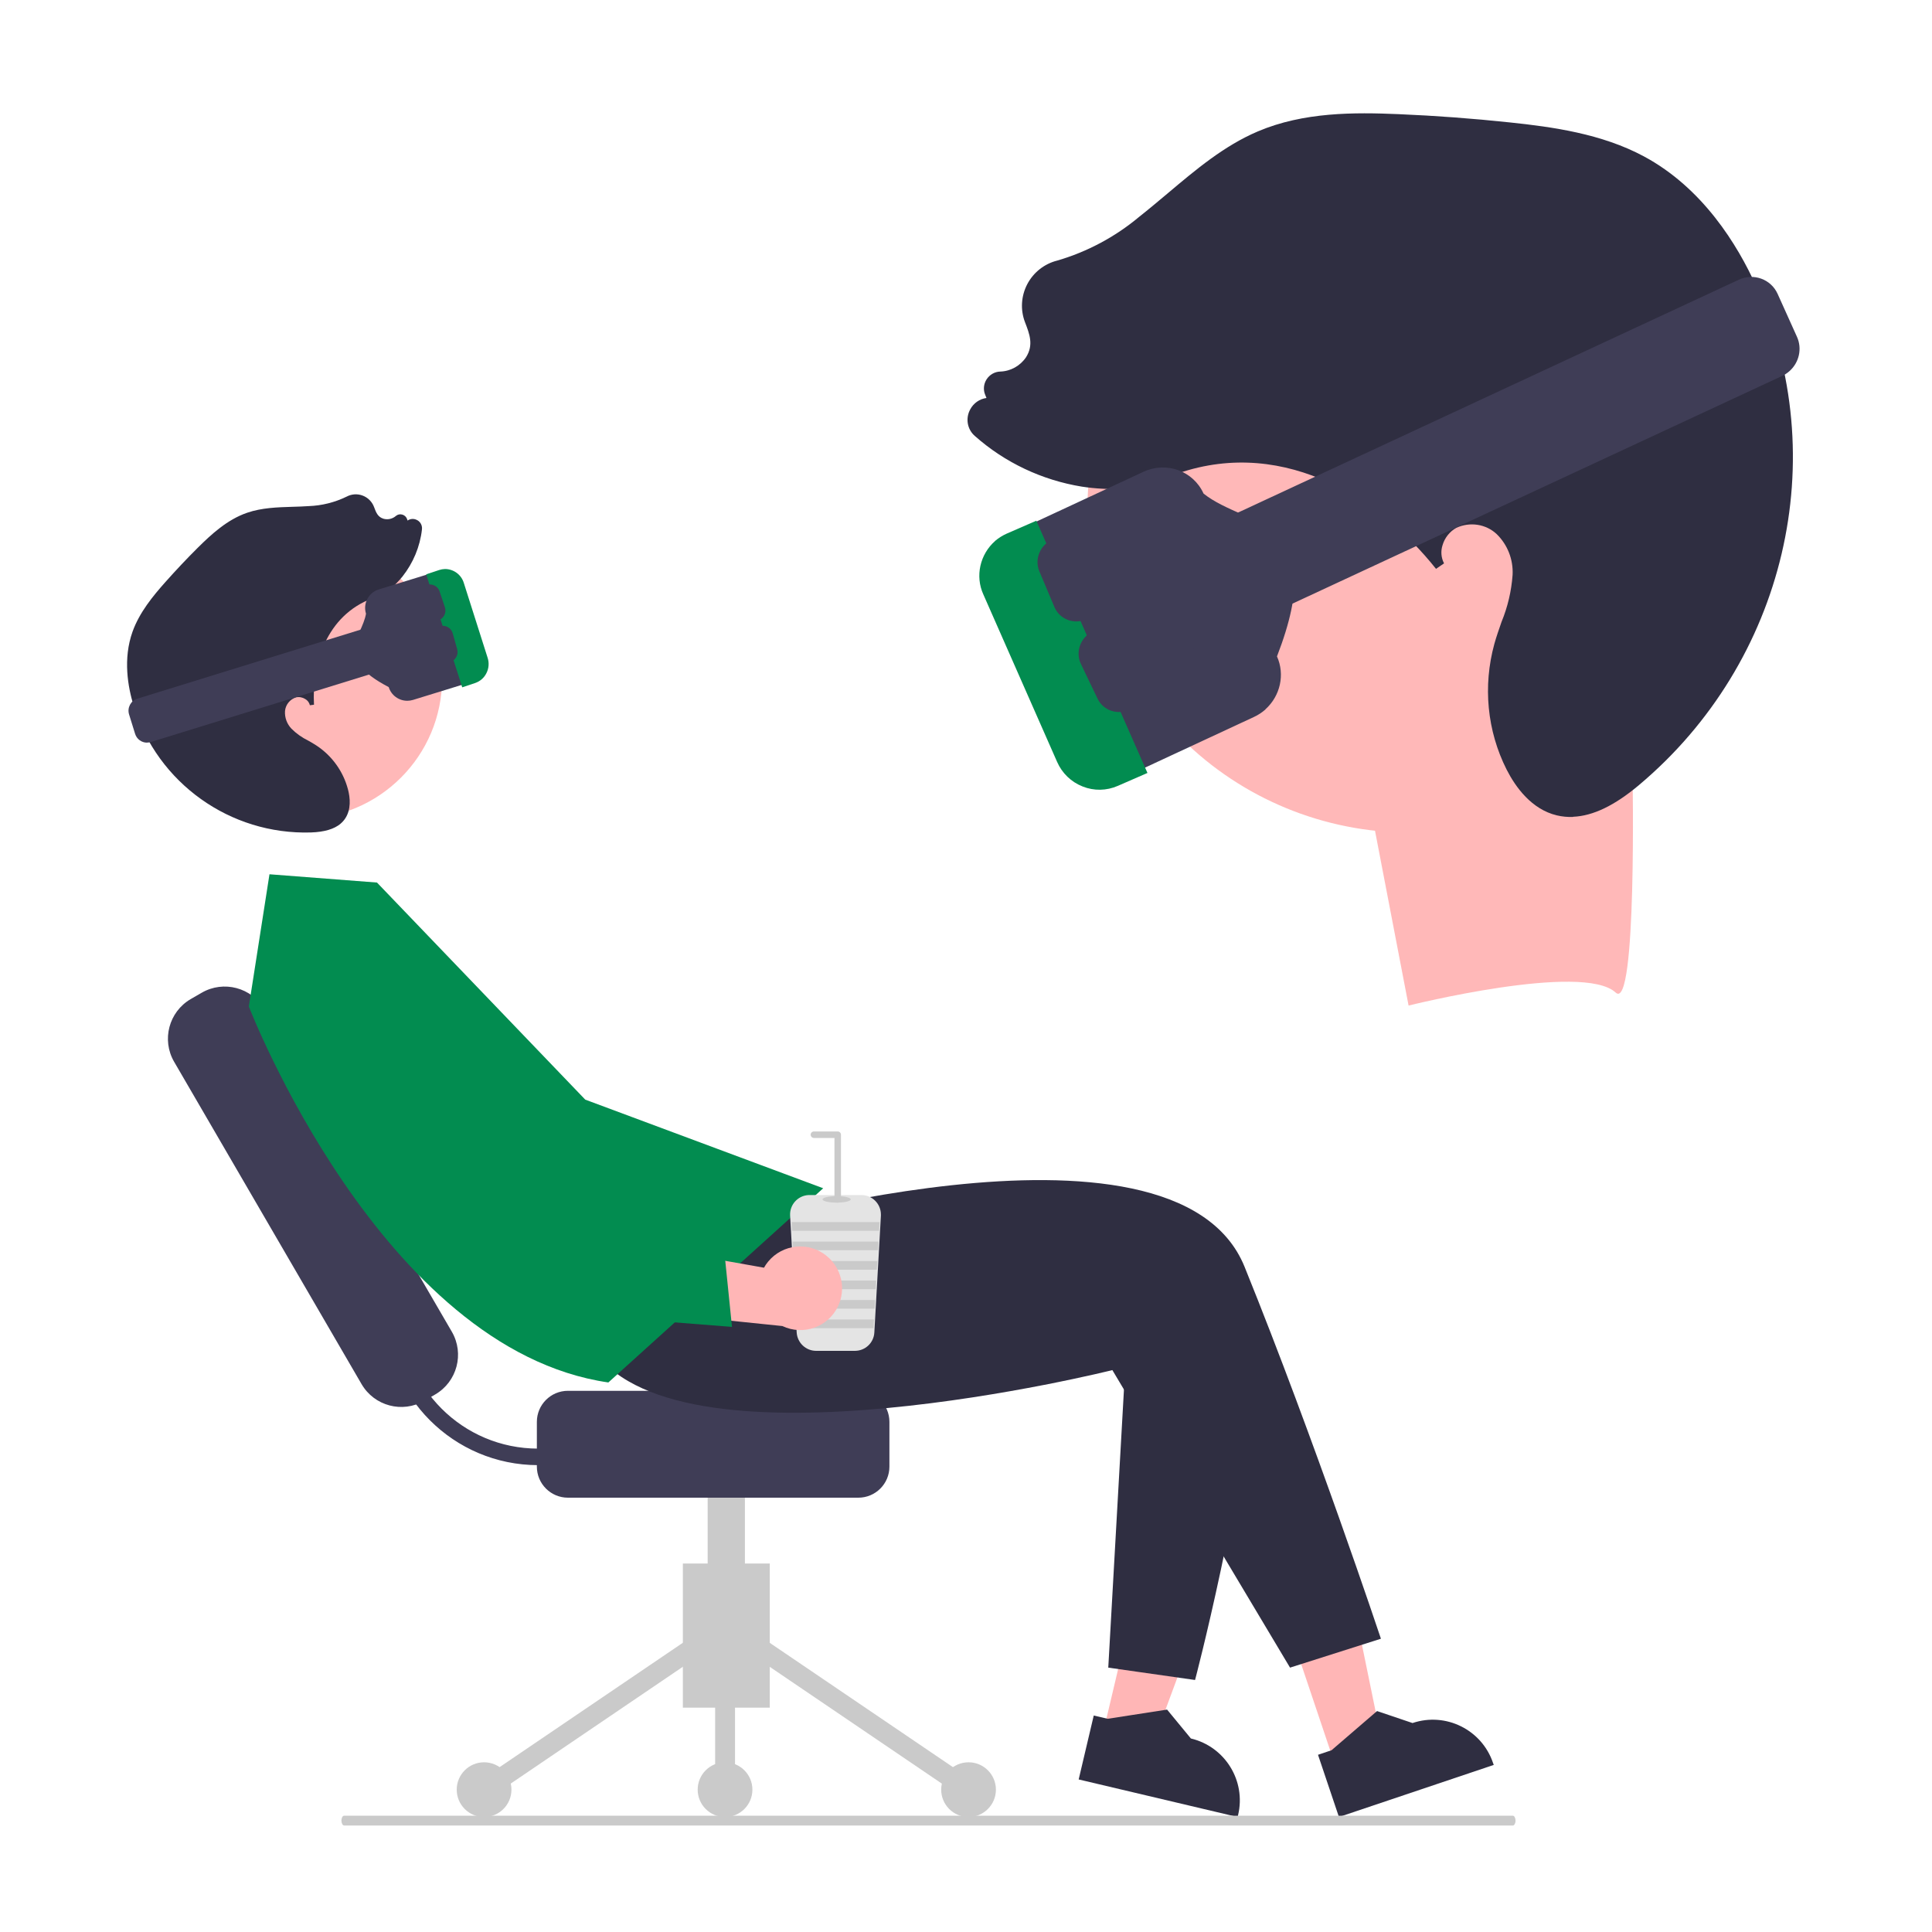<?xml version="1.0" encoding="UTF-8"?>
<svg id="Layer_1" data-name="Layer 1" xmlns="http://www.w3.org/2000/svg" width="250" height="250" viewBox="0 0 250 250">
  <defs>
    <style>
      .cls-1 {
        fill: #3f3d56;
      }

      .cls-1, .cls-2, .cls-3, .cls-4, .cls-5, .cls-6, .cls-7 {
        stroke-width: 0px;
      }

      .cls-2 {
        fill: #ffb8b8;
      }

      .cls-3 {
        fill: #2f2e41;
      }

      .cls-4 {
        fill: #cacaca;
      }

      .cls-5 {
        fill: #028c50;
      }

      .cls-6 {
        fill: #ffb6b6;
      }

      .cls-7 {
        fill: #e4e4e4;
      }
    </style>
  </defs>
  <polygon class="cls-6" points="172.82 228.56 179.03 226.47 173.92 201.52 164.76 204.6 172.82 228.56"/>
  <path class="cls-3" d="M170.55,227.07l1.75-.59,5.89-5.07,4.59,1.55h0c4.31-1.45,8.97.87,10.42,5.17l.09.25-20.03,6.74-2.71-8.05Z"/>
  <polygon class="cls-6" points="142.68 224.46 149.06 225.96 157.91 202.08 148.5 199.85 142.68 224.46"/>
  <path class="cls-3" d="M141.54,221.99l1.8.42,7.68-1.19,3.08,3.74h0c4.42,1.05,7.16,5.48,6.11,9.9l-.06.26-20.57-4.86,1.95-8.27Z"/>
  <rect class="cls-4" x="88.36" y="202.32" width="11.25" height="18.65"/>
  <rect class="cls-4" x="110.54" y="206.1" width="2.57" height="32.64" transform="translate(-135.01 190.07) rotate(-55.84)"/>
  <rect class="cls-4" x="59.82" y="221.13" width="32.64" height="2.57" transform="translate(-111.75 81.13) rotate(-34.16)"/>
  <circle class="cls-4" cx="125.33" cy="231.58" r="3.54"/>
  <circle class="cls-4" cx="93.82" cy="231.58" r="3.54"/>
  <circle class="cls-4" cx="62.64" cy="231.58" r="3.54"/>
  <rect class="cls-4" x="92.54" y="213.26" width="2.57" height="18.33"/>
  <rect class="cls-4" x="91.57" y="185.93" width="4.82" height="24.76"/>
  <path class="cls-1" d="M69.47,189.78v-5.79c0-2.22,1.8-4.02,4.02-4.02h37.58c2.22,0,4.02,1.8,4.02,4.02v5.79c0,2.22-1.8,4.02-4.02,4.02h-37.58c-2.22,0-4.02-1.8-4.02-4.02Z"/>
  <path class="cls-1" d="M46.79,179.11l-24.26-41.72c-1.64-2.83-.68-6.46,2.15-8.11l1.42-.82c2.83-1.64,6.46-.68,8.11,2.15l24.26,41.72c1.64,2.83.68,6.46-2.15,8.11l-1.42.82c-2.83,1.64-6.46.68-8.11-2.15Z"/>
  <path class="cls-1" d="M69.62,189.59c-10.92-.01-19.77-8.86-19.78-19.78h2.14c0,9.75,7.9,17.64,17.65,17.64,3.64,0,7.18-1.12,10.16-3.22l1.23,1.75c-3.33,2.36-7.31,3.62-11.4,3.61Z"/>
  <path class="cls-3" d="M92.08,159.65s59.88-18.18,68.97,4.28c9.09,22.46,17.64,48.12,17.64,48.12l-11.76,3.74-22.99-38.5s-55.41,13.9-67-2.41l15.14-15.24Z"/>
  <path class="cls-5" d="M48.77,114.2l-13.9-1.07-2.67,17.11s17.11,44.38,46.52,48.65l27.8-25.13-30.79-11.47-26.95-28.09Z"/>
  <circle class="cls-2" cx="39.03" cy="87.77" r="18.18"/>
  <path class="cls-3" d="M44.07,106.59c-.84.7-2.1,1.07-3.83,1.13-10.46.32-19.85-6.38-22.94-16.38-.76-2.45-1.4-6.1-.15-9.6.9-2.51,2.65-4.62,4.23-6.4,1.37-1.54,2.79-3.05,4.23-4.48,1.73-1.71,3.78-3.62,6.37-4.51,1.89-.65,3.92-.71,5.88-.77.68-.02,1.39-.04,2.08-.09,1.71-.06,3.38-.48,4.92-1.23.64-.34,1.39-.39,2.07-.13.69.26,1.23.81,1.48,1.5.25.67.47,1.28,1.23,1.5.56.15,1.15.01,1.58-.36.23-.2.54-.27.84-.18.29.08.52.3.62.59l.06.18c.32-.22.72-.27,1.08-.13.53.19.85.72.78,1.28-.25,2.22-1.13,4.33-2.52,6.09-.96,1.19-2.15,2.18-3.49,2.91l-.22.12-.15-.22c-6.04,2.23-7.88,8.56-7.59,13.78l-.53.07c-.08-.34-.3-.64-.61-.81-.35-.22-.78-.3-1.19-.21-.78.25-1.34.94-1.42,1.76-.06.85.25,1.68.83,2.29.63.63,1.36,1.15,2.16,1.54.36.2.74.42,1.09.65,2.01,1.33,3.46,3.35,4.07,5.68.28,1.07.43,2.59-.38,3.78-.17.25-.37.47-.6.66Z"/>
  <path class="cls-3" d="M163.42,170.81c-2.8,24.06-8.78,46.58-8.78,46.58l-11.23-1.6,2.56-45.38"/>
  <path class="cls-1" d="M52.7,90.68c-1.1,0-2.08-.72-2.4-1.77-7.3-3.8-3.44-6.48-2.94-9.5-.41-1.33.33-2.73,1.66-3.14,0,0,0,0,0,0l7.46-2.3c1.33-.41,2.73.33,3.14,1.66l2.94,9.5c.41,1.33-.33,2.73-1.66,3.14l-7.46,2.3c-.24.07-.49.11-.74.11Z"/>
  <path class="cls-5" d="M57.58,73.63c1.11,0,2.1.72,2.43,1.78l3.09,9.71c.21.65.16,1.36-.15,1.97-.29.61-.82,1.07-1.46,1.29l-1.68.56-4.66-14.62,1.68-.56c.24-.08.49-.12.74-.13Z"/>
  <path class="cls-1" d="M19.03,96.1c-.71,0-1.34-.46-1.55-1.15l-.78-2.51c-.26-.86.22-1.77,1.07-2.03,0,0,0,0,0,0l33.67-10.41c.86-.27,1.77.22,2.03,1.07,0,0,0,0,0,0l.78,2.51c.26.86-.22,1.77-1.07,2.03l-33.67,10.41c-.16.05-.32.07-.48.07Z"/>
  <path class="cls-7" d="M110.63,174.8h-5.02c-1.34,0-2.44-1.05-2.52-2.38l-.85-15.12c-.08-1.39.98-2.58,2.37-2.66.05,0,.1,0,.14,0h6.72c1.39,0,2.52,1.13,2.52,2.52,0,.05,0,.1,0,.14l-.85,15.12c-.07,1.34-1.18,2.38-2.52,2.38Z"/>
  <polygon class="cls-4" points="113.81 158.14 113.75 159.26 102.5 159.26 102.43 158.14 113.81 158.14"/>
  <polygon class="cls-4" points="113.67 160.66 113.61 161.78 102.64 161.78 102.57 160.66 113.67 160.66"/>
  <polygon class="cls-4" points="113.53 163.18 113.46 164.3 102.78 164.3 102.71 163.18 113.53 163.18"/>
  <polygon class="cls-4" points="113.38 165.7 113.32 166.82 102.92 166.82 102.86 165.7 113.38 165.7"/>
  <polygon class="cls-4" points="113.24 168.22 113.18 169.34 103.06 169.34 103 168.22 113.24 168.22"/>
  <polygon class="cls-4" points="113.1 170.74 113.04 171.86 103.2 171.86 103.14 170.74 113.1 170.74"/>
  <ellipse class="cls-4" cx="108.26" cy="155.2" rx="1.82" ry=".42"/>
  <path class="cls-4" d="M108.4,155.62c-.23,0-.42-.19-.42-.42h0v-7.95h-2.66c-.23,0-.42-.19-.42-.42s.19-.42.42-.42h3.08c.23,0,.42.19.42.42h0v8.37c0,.23-.19.42-.42.42h0Z"/>
  <path class="cls-6" d="M106.96,162.51c-2.3-1.88-5.68-1.55-7.57.75-.2.24-.38.51-.53.78l-18.81-3.35,3.93,9.12,17.26,1.78c2.7,1.28,5.92.14,7.2-2.56,1.07-2.26.46-4.95-1.48-6.52h0Z"/>
  <path class="cls-5" d="M94.73,171.7l-34.47-2.71-.07-.13c-.13-.25-13.19-24.99-15.12-30.67-1.2-3.42-1.19-7.14.03-10.55l.03-.08.08-.04c3.27-1.87,7.41-1.23,9.95,1.56,5.92,6.56,10.24,14.41,12.61,22.93l1.34,4.85,24.66,5.52.95,9.33Z"/>
  <path class="cls-4" d="M195.77,236.22H44.53c-.19,0-.35-.29-.35-.64,0-.35.16-.63.35-.63h151.23c.19,0,.35.29.35.64,0,.35-.16.63-.35.63Z"/>
  <path class="cls-1" d="M56.31,80.34c-.57,0-1.09-.37-1.27-.91l-.68-2.03c-.24-.7.13-1.46.83-1.7.7-.24,1.46.13,1.7.83,0,0,0,.01,0,.02l.68,2.03c.23.7-.14,1.46-.84,1.69h0c-.14.05-.28.07-.42.07Z"/>
  <path class="cls-1" d="M57.87,85.71c-.6,0-1.12-.4-1.28-.97l-.58-2.06c-.2-.71.21-1.45.92-1.65.71-.2,1.45.21,1.65.92l.58,2.06c.2.71-.21,1.45-.92,1.65,0,0,0,0,0,0-.12.03-.24.05-.37.05Z"/>
  <path class="cls-2" d="M172.57,24.24c-22.79,6.41-36.42,29.94-30.46,52.55,5.96,22.61,29.27,35.74,52.06,29.33,22.79-6.41,36.42-29.94,30.46-52.55s-29.27-35.74-52.06-29.33Z"/>
  <path class="cls-2" d="M177.92,107.47l4.35,22.65s22.55-5.63,26.8-1.68c2.77,2.57,2.18-28.38,2.18-28.38"/>
  <path class="cls-3" d="M203.57,105.69c2.57-.11,5.37-1.46,8.51-4.1,18.97-15.94,25.19-42.34,15.19-64.52-2.45-5.43-6.96-12.76-14.56-16.84-5.46-2.93-11.82-3.81-17.35-4.39-4.79-.51-9.64-.87-14.4-1.07-5.7-.24-12.27-.29-18.21,2.24-4.35,1.85-8.02,4.95-11.57,7.94-1.24,1.04-2.52,2.12-3.8,3.13-3.1,2.59-6.71,4.51-10.58,5.64-1.65.41-3.06,1.52-3.86,3.03-.81,1.54-.92,3.33-.31,4.93.6,1.55,1.14,2.95.15,4.53-.75,1.13-2.01,1.83-3.35,1.87-.71.02-1.37.4-1.76,1-.39.6-.46,1.35-.19,2l.17.42c-.89.12-1.68.67-2.1,1.47-.64,1.16-.39,2.59.59,3.44,3.89,3.45,8.69,5.72,13.85,6.56,3.54.54,7.16.37,10.66-.48l.56-.13-.08-.62c14.11-5.67,27.15,2.37,34.69,11.87l1.04-.71c-.38-.72-.45-1.58-.19-2.37.28-.94.92-1.75,1.78-2.23,1.77-.81,3.83-.49,5.22.81,1.41,1.38,2.16,3.29,2.06,5.28-.15,2.08-.63,4.14-1.43,6.08-.32.93-.66,1.88-.93,2.85-1.5,5.47-.94,11.25,1.58,16.25,1.16,2.28,3.23,5.16,6.51,5.94.68.16,1.39.23,2.09.2Z"/>
  <path class="cls-1" d="M163.74,91.79c1.94-1.74,2.55-4.52,1.5-6.85,7-18.08-3.95-16.64-9.5-21.07-1.33-2.94-4.81-4.2-7.78-2.82,0,0,0,0,0,0l-16.73,7.78c-2.97,1.39-4.31,4.89-2.98,7.83l9.5,21.07c1.33,2.94,4.81,4.2,7.79,2.82l16.73-7.78c.54-.25,1.04-.58,1.48-.97Z"/>
  <path class="cls-5" d="M128.78,69.99c-1.98,1.74-2.61,4.56-1.54,6.92l9.55,21.68c.64,1.46,1.82,2.6,3.3,3.18,1.46.59,3.1.56,4.56-.08l3.83-1.67-14.38-32.64-3.83,1.67c-.54.24-1.05.56-1.5.94Z"/>
  <path class="cls-1" d="M231.56,48.02c1.26-1.12,1.65-2.92.97-4.43l-2.51-5.57c-.86-1.9-3.11-2.72-5.03-1.82,0,0,0,0,0,0l-75.53,35.12c-1.92.89-2.79,3.16-1.93,5.06,0,0,0,0,0,0l2.51,5.57c.86,1.9,3.11,2.71,5.03,1.82l75.53-35.12c.35-.16.67-.37.96-.63Z"/>
  <path class="cls-1" d="M141.39,79.6c1.01-.91,1.35-2.35.83-3.58l-1.93-4.58c-.66-1.59-2.49-2.31-4.09-1.63-1.6.69-2.37,2.53-1.71,4.12,0,.01.01.02.02.04l1.93,4.58c.67,1.58,2.5,2.29,4.1,1.6h0c.31-.14.6-.32.86-.55Z"/>
  <path class="cls-1" d="M146.93,91.32c1.05-.94,1.36-2.46.76-3.71l-2.15-4.48c-.74-1.55-2.61-2.17-4.18-1.4-1.56.77-2.23,2.65-1.49,4.19l2.15,4.48c.74,1.55,2.61,2.18,4.18,1.4,0,0,0,0,0,0,.26-.13.51-.29.73-.49Z"/>
</svg>